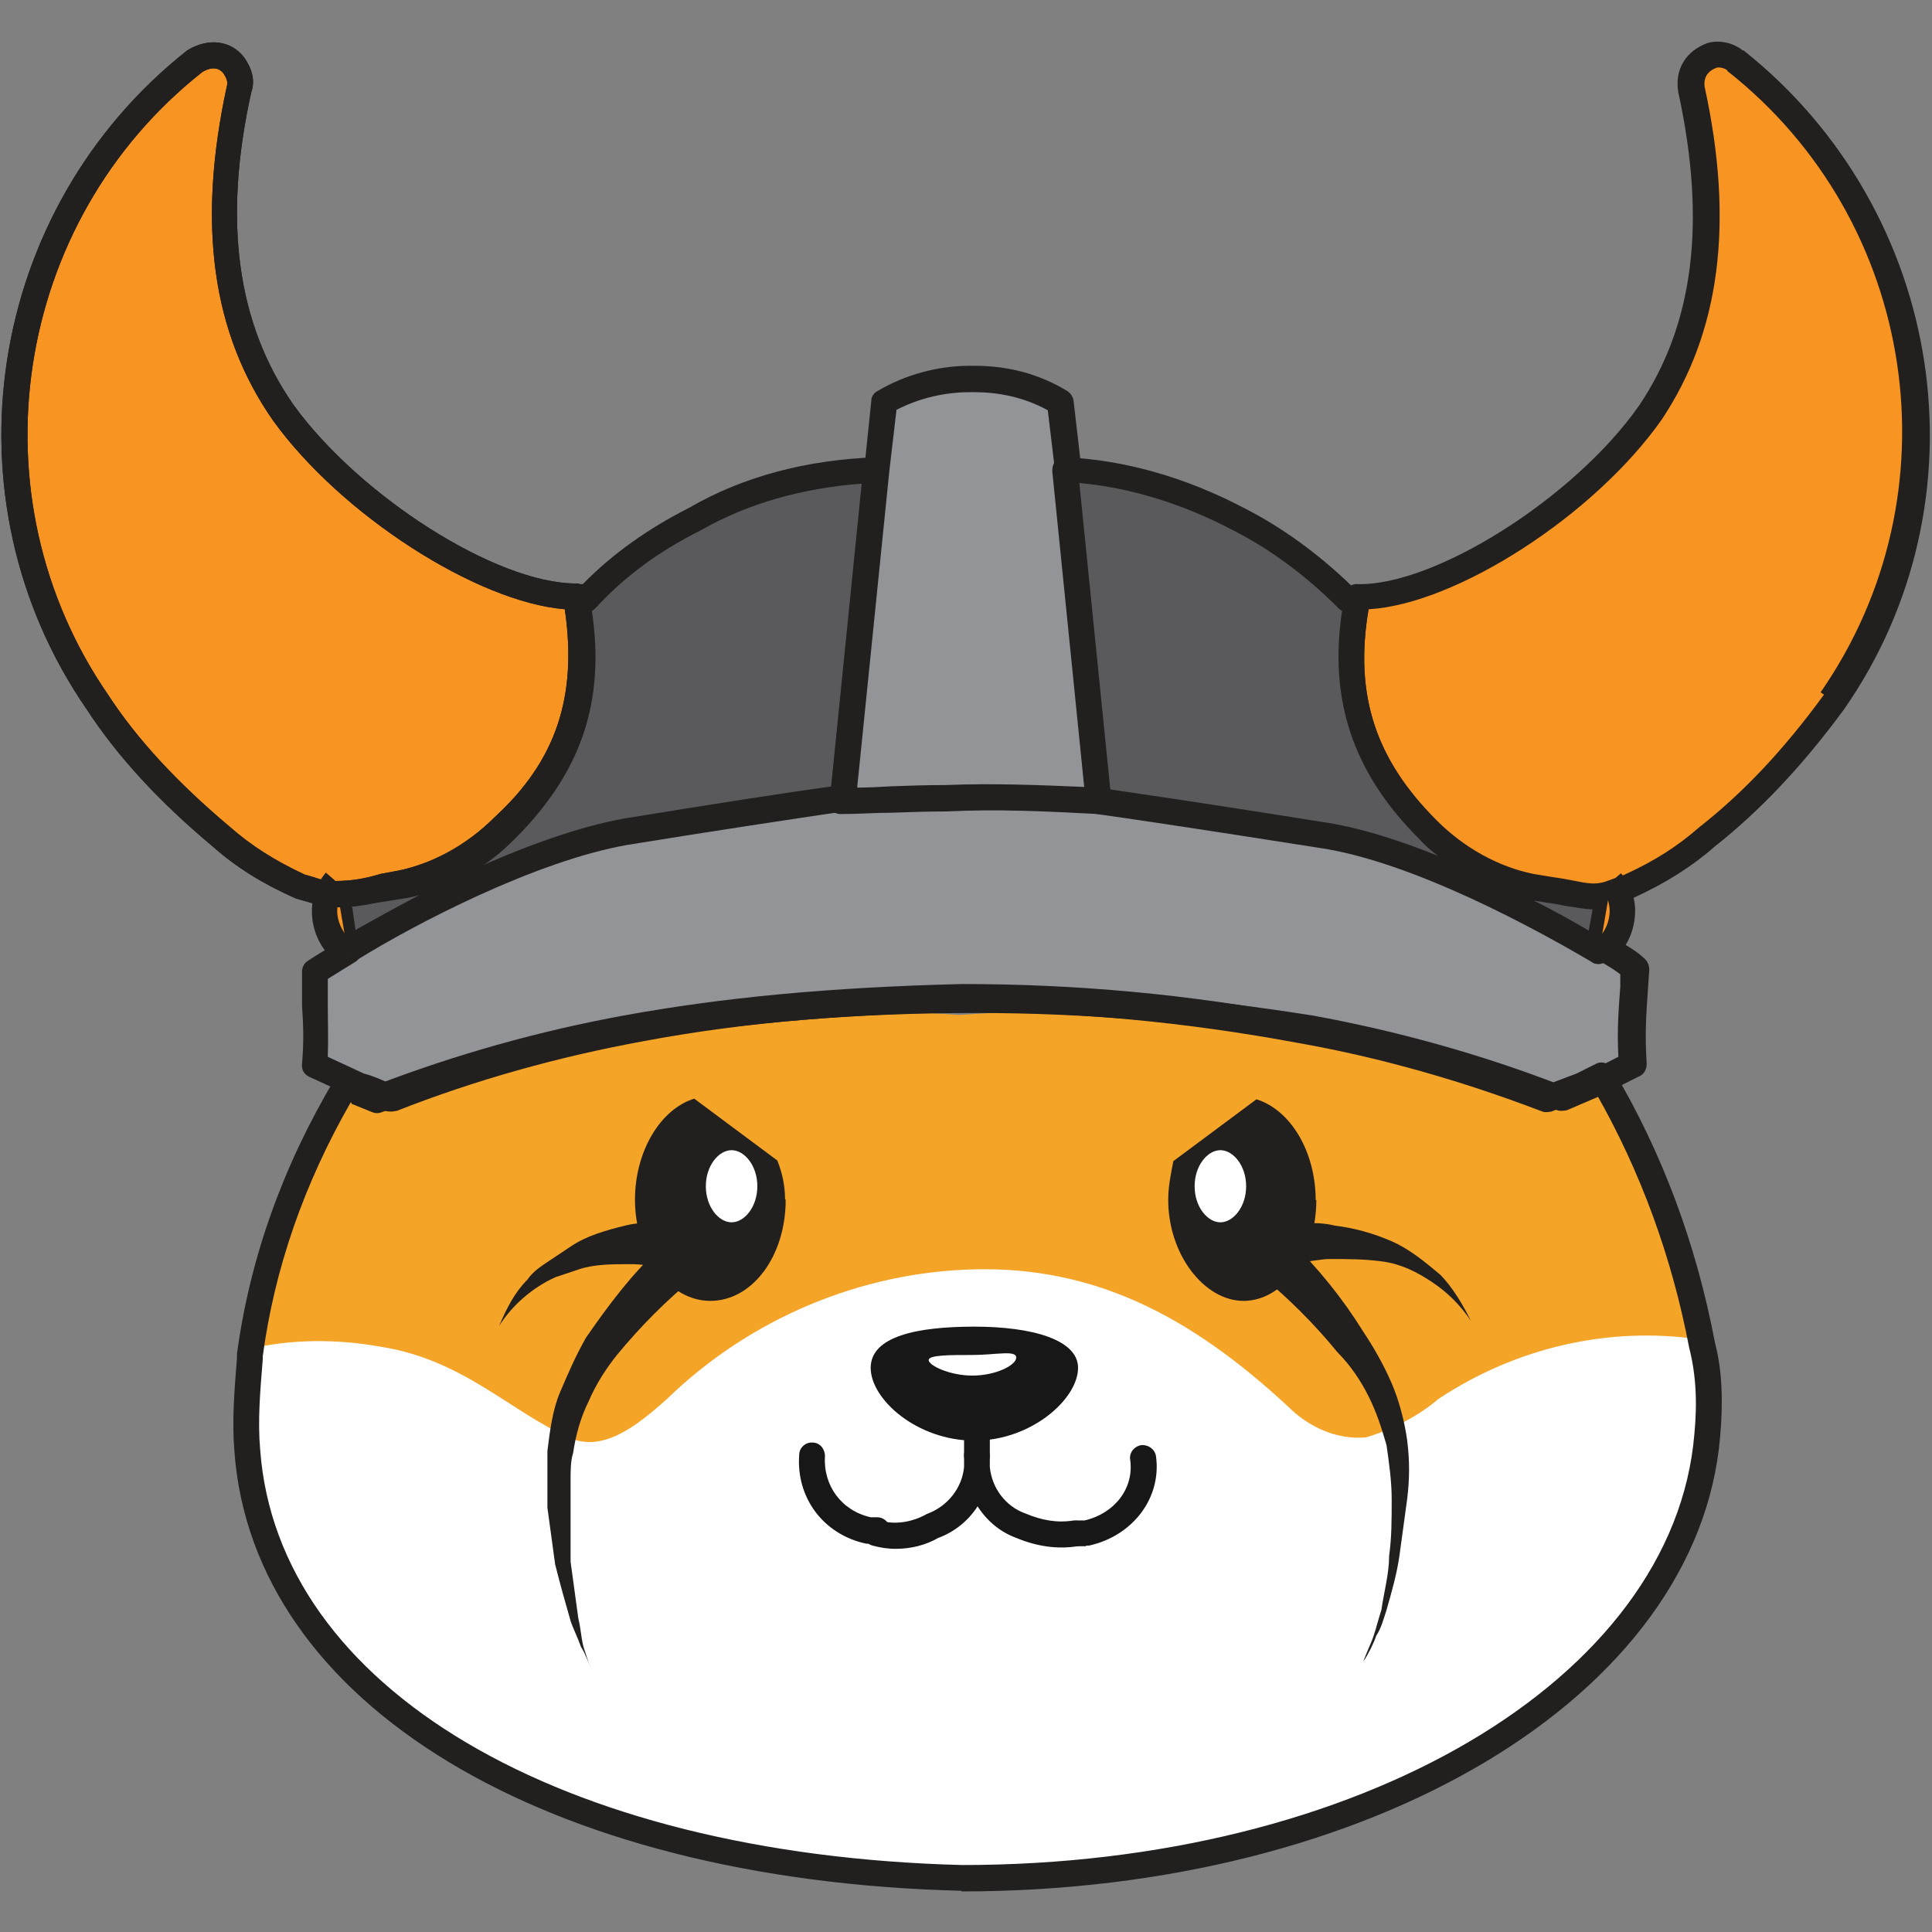 <?xml version="1.0" encoding="UTF-8"?>
<svg id="Layer_1" xmlns="http://www.w3.org/2000/svg" viewBox="0 0 30 30">
  <rect x="0" y="0" width="30" height="30" fill="#808080" stroke="none"/>
  <g id="Layer_2">
    <g id="Layer_4">
      <path d="M26.51,22.24c-.32,3.82-4.82,7.03-11.57,6.87h0c-6.35-.16-10.81-2.81-11.13-6.63-.04-.48,0-.96.04-1.49.2-1.49.72-2.89,1.49-4.18l.48.2c1.25-.48,2.53-.84,3.86-1.09,1.73-.24,3.5-.28,5.22-.16h0c1.73-.12,3.5-.08,5.22.16,1.33.24,2.61.6,3.86,1.09l.48-.2.32-.16c.76,1.29,1.29,2.69,1.57,4.18.08.44.12.92.08,1.37" fill="#f4a427"/>
      <path d="M26.51,22.24c-.32,3.78-4.78,6.87-11.57,6.83h0c-6.35-.16-10.81-2.81-11.13-6.63-.04-.48,0-.96.04-1.49.68-.16,1.37-.16,2.05-.04,1.29.2,2.01,1,2.93,1.41.52.24,1.04-.16,1.53-.6,1.29-1.25,3.01-1.97,4.78-2.01,1.81-.04,3.3.68,4.86,2.13.32.32.76.52,1.21.48.4-.12.8-.32,1.13-.6,1.21-.8,2.65-1.13,4.06-.92.12.52.16.96.12,1.45" fill="#fff"/>
      <path d="M7.82,12.84c-.44.44-1,.76-1.61.88l-.24.04c-.24.08-.48.12-.76.12h-.16c-.12-.04-.28-.08-.4-.12-.44-.2-.84-.44-1.21-.76-.72-.6-1.41-1.29-1.93-2.09C-.7,7.69-.02,3.35,3.04.94c.2-.12.44-.12.6.08.08.12.12.24.08.36-.28,1.29-.52,3.3.68,5.02,1.04,1.45,3.22,2.85,4.54,2.85.28,1.61-.16,2.69-1.13,3.58" fill="#f79422"/>
      <path d="M5.21,14.08h-.16s-.04,0-.06-.01c-.06-.02-.13-.04-.19-.06-.07-.02-.15-.04-.21-.06-.52-.23-.93-.49-1.28-.8-.85-.71-1.49-1.41-1.96-2.13C-.91,7.75-.22,3.25,2.91.78c.33-.2.68-.15.88.11.14.2.17.38.11.55-.44,1.99-.22,3.59.66,4.85,1.03,1.42,3.15,2.77,4.38,2.77.1,0,.18.07.2.17.27,1.57-.1,2.76-1.18,3.76-.48.48-1.09.81-1.71.94l-.25.04c-.24.08-.5.12-.8.12ZM5.08,13.68h.13c.25,0,.47-.04.7-.11l.27-.05c.54-.11,1.07-.4,1.5-.83,0,0,0,0,0,0,.95-.87,1.29-1.87,1.09-3.23-1.36-.11-3.47-1.46-4.53-2.93-.95-1.36-1.18-3.05-.72-5.18.01-.04.03-.09-.05-.21-.1-.13-.25-.07-.33-.02C.2,3.44-.45,7.7,1.68,10.79c.45.69,1.07,1.36,1.89,2.05.33.29.69.52,1.16.74.04.01.11.03.17.05.06.02.12.04.18.05Z" fill="#221f1f"/>
      <path d="M13.61,7.29l-.52,5.14h-.04c-.8.12-1.89.28-3.38.52-1.37.2-3.22,1.17-4.3,1.81l-.12-.84c.24-.04.52-.08.76-.12l.24-.04c.6-.12,1.17-.44,1.61-.88.92-.92,1.41-1.97,1.09-3.62l.16.04c.48-.52,1.04-.92,1.69-1.25.84-.48,1.81-.72,2.81-.76" fill="#5a595c"/>
      <path d="M5.37,14.97s-.06,0-.09-.02c-.06-.03-.1-.09-.11-.15l-.12-.84c-.02-.11.06-.21.17-.23.12-.02.25-.04.38-.06.13-.02.26-.04.38-.06l.24-.04c.54-.11,1.07-.4,1.5-.83,1-1,1.31-2.03,1.03-3.44-.01-.07,0-.14.06-.18.05-.05.12-.07.19-.05h.05c.46-.47,1.01-.86,1.66-1.19.83-.48,1.81-.74,2.9-.78.06,0,.11.02.15.06.04.04.06.1.05.16l-.52,5.14c-.01.1-.1.18-.2.18h-.04l-.16.03c-.78.12-1.81.27-3.18.49-1.47.22-3.45,1.32-4.23,1.78-.03.02-.07.03-.1.03ZM5.47,14.09l.05.35c.27-.15.61-.34.99-.54-.08.02-.15.04-.23.05l-.25.04c-.12.02-.25.04-.38.06-.06,0-.12.02-.19.03ZM9.19,9.48c.21,1.41-.16,2.51-1.19,3.54-.16.16-.32.3-.5.42.71-.31,1.47-.58,2.14-.68,1.37-.22,2.4-.38,3.18-.49h.08s.48-4.76.48-4.76c-.93.07-1.77.31-2.49.72-.66.33-1.19.72-1.64,1.21-.02.02-.04.04-.07.05Z" fill="#221f1f"/>
      <path d="M25.34,16.54l-.32.16h0l-.32.16-.48.2c-1.25-.48-2.53-.84-3.86-1.09-1.73-.32-3.46-.48-5.22-.48h0c-1.77,0-3.5.12-5.22.48-1.33.24-2.61.6-3.86,1.09-.16-.08-.32-.16-.48-.2l-.68-.32c.04-.56,0-.88,0-1.45.12-.08.32-.2.52-.32l.04-.04c1.04-.64,2.89-1.57,4.26-1.81,1.49-.24,2.53-.4,3.38-.52.52-.04,1.09-.04,1.65-.04.84,0,1.61,0,2.37.04.8.12,1.89.28,3.42.52,1.41.2,3.26,1.17,4.34,1.81h.04c.2.12.36.2.48.32-.04.6-.08.92-.04,1.49" fill="#929497"/>
      <path d="M6.05,17.26s-.06,0-.09-.02c-.16-.08-.3-.15-.44-.19l-.72-.33c-.08-.04-.12-.11-.11-.2.03-.36.02-.61,0-.9,0-.16,0-.33,0-.53,0-.07.03-.13.09-.17.12-.08.32-.2.52-.32l.02-.02s.02-.02.04-.03c.91-.56,2.84-1.57,4.33-1.84,1.42-.23,2.49-.4,3.38-.52.54-.04,1.12-.04,1.68-.04.83,0,1.61,0,2.38.04l.35.05c.77.11,1.76.26,3.09.47,1.54.22,3.53,1.32,4.37,1.81.03,0,.06.01.09.03l.12.07c.16.09.29.17.4.28.04.04.06.1.06.16l-.02.29c-.03.43-.05.72-.02,1.17,0,.08-.04.16-.11.19l-.64.32-.49.21s-.1.02-.15,0c-1.23-.47-2.51-.84-3.82-1.07-1.81-.3-3.51-.44-5.19-.44-1.9,0-3.6.14-5.19.44-1.31.24-2.6.6-3.82,1.08-.02,0-.05.01-.07.01ZM15.13,15.33c1.7,0,3.42.15,5.26.44,1.31.24,2.6.6,3.82,1.07l.41-.17.51-.26c-.02-.41,0-.7.03-1.09v-.19c-.06-.05-.14-.1-.24-.16l-.07-.04s-.06-.01-.09-.03c-.78-.46-2.77-1.57-4.27-1.78-1.33-.21-2.33-.36-3.09-.47l-.33-.05c-.74-.04-1.48-.04-2.34-.04-.55,0-1.12,0-1.63.04-.87.13-1.94.29-3.36.52-1.42.25-3.28,1.22-4.17,1.77l-.02.02s-.02.02-.04.03c-.16.1-.31.19-.42.26,0,.15,0,.28,0,.41,0,.25.01.5,0,.8l.56.26c.12.03.27.09.41.16,1.23-.47,2.51-.83,3.81-1.06,1.61-.3,3.33-.45,5.26-.45Z" fill="#221f1f"/>
      <path d="M17.06,12.44c-.72-.04-1.53-.08-2.37-.04-.56,0-1.13.04-1.65.04h.04l.52-5.14.12-1.04c.4-.24.88-.36,1.33-.36h.08c.48,0,.92.12,1.33.36l.12,1.04v.04l.48,5.1Z" fill="#929497"/>
      <path d="M17.06,12.64s0,0-.01,0c-.78-.04-1.54-.08-2.35-.04-.29,0-.58.01-.86.02-.26,0-.51.02-.75.02,0,0,0,0,0,0h-.04c-.11,0-.2-.09-.2-.2,0-.05.02-.1.05-.14l.63-6.08c0-.06.04-.12.1-.15.42-.25.93-.39,1.43-.39h.08c.52,0,1,.13,1.43.39.05.03.09.09.1.15l.12,1.04s0,.06,0,.06l.48,5.09c0,.06-.01.12-.06.16-.04.04-.09.06-.14.06ZM13.92,6.37l-.11.94-.5,4.92c.17,0,.35-.01.52-.02.28-.01.57-.02.86-.02.74-.03,1.44,0,2.15.03l-.46-4.87s0-.05,0-.06l-.11-.92c-.35-.19-.73-.28-1.14-.28h-.08c-.39,0-.8.1-1.14.28Z" fill="#221f1f"/>
      <path d="M25.02,16.9c-.05,0-.1-.02-.14-.06-.04-.04-.06-.09-.06-.14,0-.02,0-.05.02-.08,0-.02.02-.04.04-.06.05-.06.14-.07.22-.04.02.01.05.02.06.04.02.02.04.04.04.06.01.02.02.05.02.08,0,.03,0,.05-.02.08,0,.03-.02.05-.04.07-.04.04-.09.06-.14.06Z" fill="#221f1f"/>
      <path d="M14.93,29.36c-6.47-.16-11-2.9-11.29-6.82-.04-.48,0-.95.04-1.46v-.06c.2-1.48.71-2.91,1.52-4.27.05-.09.16-.12.25-.08l.41.17c1.23-.47,2.51-.83,3.82-1.07,1.53-.28,3.2-.44,5.26-.49,1.79,0,3.51.16,5.27.49,1.31.24,2.59.6,3.82,1.07l.45-.17.3-.15c.09-.05.21-.01.26.08.77,1.29,1.3,2.72,1.59,4.25.11.42.13.9.08,1.46-.34,4.02-5.4,7.06-11.78,7.06ZM5.45,17.11c-.73,1.27-1.19,2.6-1.37,3.95v.05c-.04.49-.08.95-.04,1.4.27,3.7,4.65,6.29,10.9,6.45,6.16,0,11.05-2.88,11.37-6.69h0c.05-.52.02-.95-.08-1.34-.27-1.42-.76-2.75-1.45-3.96l-.15.08-.54.21s-.1.02-.14,0c-1.23-.47-2.51-.84-3.82-1.07-1.73-.32-3.43-.48-5.19-.48-2.03.05-3.68.2-5.19.48-1.31.24-2.6.6-3.82,1.08-.05.02-.1.02-.15,0l-.32-.13Z" fill="#221f1f"/>
      <path d="M28.48,10.91c-.56.76-1.21,1.49-1.97,2.09-.36.32-.76.56-1.21.76l-.2.08-.12.04c-.28.08-.44,0-.96-.08l-.24-.04c-.6-.12-1.17-.44-1.61-.88-.92-.92-1.41-1.97-1.09-3.62,1.29.04,3.5-1.37,4.54-2.85,1.17-1.73.92-3.74.64-5.02-.04-.24.08-.44.32-.52.12-.04.28,0,.36.08,3.05,2.41,3.74,6.79,1.53,9.97" fill="#f79422"/>
      <path d="M24.75,14.12c-.13,0-.26-.02-.42-.05-.1-.02-.21-.04-.35-.06l-.24-.04c-.63-.13-1.24-.46-1.72-.94-1.09-1.09-1.44-2.26-1.14-3.8.02-.1.11-.17.2-.16,1.19.03,3.36-1.33,4.37-2.77.85-1.26,1.05-2.85.61-4.87-.06-.35.12-.64.45-.76.19-.06.43,0,.57.13,3.13,2.47,3.82,6.97,1.55,10.22,0,0,0,0,0,0-.64.87-1.3,1.57-2.01,2.13-.34.3-.75.56-1.25.79l-.34.13c-.11.03-.2.04-.29.04ZM21.25,9.46c-.22,1.33.1,2.32,1.06,3.28.43.43.96.72,1.5.83l.24.04c.14.02.26.04.36.06.25.05.36.07.52.02l.3-.11c.46-.21.82-.44,1.15-.73.69-.54,1.32-1.21,1.94-2.06,2.14-3.08,1.49-7.34-1.49-9.69-.04-.04-.12-.06-.17-.05-.14.05-.21.15-.19.3.46,2.11.24,3.81-.67,5.17-1.05,1.49-3.19,2.86-4.54,2.94Z" fill="#221f1f"/>
      <path d="M24.98,13.88l-.16.88c-1.09-.64-2.93-1.61-4.34-1.81-1.53-.24-2.57-.4-3.42-.52l-.52-5.14c.92.04,1.85.32,2.69.76.64.32,1.21.76,1.69,1.25l.16-.04c-.32,1.61.16,2.69,1.09,3.62.44.44,1,.76,1.61.88.04,0,.2.08.24.08.32.12.64.12.96.04" fill="#5a595c"/>
      <path d="M24.82,14.97s-.07,0-.1-.03c-.78-.46-2.77-1.57-4.27-1.78-1.53-.24-2.57-.4-3.42-.52-.09-.01-.16-.09-.17-.18l-.52-5.14c0-.06.01-.12.05-.16.04-.04.09-.07.15-.06.91.04,1.87.31,2.78.79.57.29,1.13.69,1.66,1.2h.05c.07-.03.14-.01.19.04s.07.12.06.18c-.28,1.39.04,2.45,1.03,3.44.43.43.96.72,1.5.83l.24.04c.14.02.26.04.36.06.25.05.36.07.52.02.07-.02.14,0,.19.04.05.05.07.12.06.18l-.16.88c-.01.06-.05.12-.11.15-.03.01-.06.02-.08.02ZM23.79,13.97c.34.17.64.34.88.48l.06-.33c-.12,0-.25-.03-.4-.05-.1-.02-.21-.04-.35-.06l-.19-.03ZM17.25,12.26c.82.12,1.83.27,3.26.5.57.08,1.2.28,1.82.53-.11-.08-.21-.17-.3-.27-1.02-1.02-1.4-2.15-1.19-3.54-.02,0-.04-.02-.06-.04-.52-.52-1.07-.92-1.64-1.21-.78-.41-1.6-.66-2.38-.73l.48,4.75Z" fill="#221f1f"/>
      <rect x="16.38" y="7.09" width=".16" height=".4" fill="#221f1f"/>
      <path d="M25.02,13.68c.28.32.2.8-.12,1.09l-.08.08" fill="#f79422"/>
      <path d="M24.96,14.99l-.28-.28.08-.08c.13-.11.21-.26.23-.41.02-.15-.02-.29-.12-.4l.3-.26c.17.2.25.45.21.72-.03.25-.16.48-.35.65l-.07.07Z" fill="#221f1f"/>
      <path d="M5.21,13.68c-.28.32-.2.8.12,1.09t.08.08" fill="#f79422"/>
      <path d="M5.27,14.99l-.08-.08c-.19-.16-.31-.39-.34-.64-.03-.27.04-.52.21-.72l.3.26c-.09.11-.14.25-.12.4.02.15.1.3.22.4l.09.09-.28.28Z" fill="#221f1f"/>
      <path d="M13.9,24.05c-.12,0-.24-.02-.35-.05-.11-.03-.17-.14-.14-.25.03-.11.14-.17.25-.14.23.07.5.03.73-.1.33-.12.55-.41.58-.73,0-.06,0-.13,0-.19,0-.1.1-.18.2-.18h0c.1,0,.19.08.2.18,0,.07,0,.13,0,.19.03.32.24.61.55.72.26.11.5.15.75.11.11-.01.21.06.23.17.02.11-.06.21-.17.23-.32.05-.64,0-.95-.13-.25-.09-.46-.27-.6-.49-.14.22-.36.4-.61.49-.19.11-.42.17-.66.17Z" fill="#171717"/>
      <path d="M16.74,21.24c0,.48-.72,1.13-1.61,1.13s-1.61-.64-1.61-1.13.72-.64,1.61-.64,1.61.2,1.61.64" fill="#171717"/>
      <path d="M15.78,21.08c0,.12-.32.28-.68.28s-.68-.16-.68-.24.32-.08.68-.08.68-.08.68.04" fill="#fff"/>
      <path d="M13.61,23.97h-.12s-.03,0-.04,0c-.66-.14-1.09-.71-1.04-1.38,0-.11.1-.2.21-.19.11,0,.19.1.19.21-.03.46.26.85.71.95h.1c.11,0,.2.09.2.2s-.09.2-.2.2Z" fill="#171717"/>
      <path d="M15.17,22.8c-.11,0-.2-.09-.2-.2v-.56c0-.11.09-.2.2-.2s.2.09.2.2v.56c0,.11-.09.2-.2.2Z" fill="#171717"/>
      <path d="M16.86,24.01h-.12c-.11,0-.2-.09-.2-.2s.09-.2.2-.2h.1c.47-.11.77-.5.71-.94-.02-.11.06-.21.17-.23.11-.01.21.06.23.17.09.65-.36,1.24-1.04,1.39-.01,0-.03,0-.04,0Z" fill="#171717"/>
      <path d="M28.6,10.98l-.33-.23c2.14-3.08,1.51-7.32-1.45-9.65l.25-.32c3.12,2.47,3.79,6.95,1.53,10.2Z" fill="#221f1f"/>
      <path d="M5.21,14.08h-.16s-.04,0-.06-.01c-.06-.02-.13-.04-.19-.06-.07-.02-.15-.04-.21-.06-.52-.23-.93-.49-1.28-.8-.85-.71-1.49-1.41-1.96-2.13C-.91,7.75-.22,3.25,2.91.78c.33-.2.68-.15.88.11.14.2.17.38.11.55-.44,1.99-.22,3.59.66,4.85,1.03,1.42,3.15,2.77,4.38,2.77.1,0,.18.07.2.17.27,1.57-.1,2.76-1.18,3.76-.48.48-1.09.81-1.71.94l-.25.04c-.24.08-.5.12-.8.12ZM5.08,13.68h.13c.25,0,.47-.04.7-.11l.27-.05c.54-.11,1.07-.4,1.5-.83,0,0,0,0,0,0,.95-.87,1.29-1.87,1.09-3.23-1.36-.11-3.47-1.46-4.53-2.93-.95-1.36-1.18-3.05-.72-5.18.01-.04.03-.09-.05-.21-.1-.13-.25-.07-.33-.02C.2,3.44-.45,7.7,1.68,10.79c.45.69,1.07,1.36,1.89,2.05.33.29.69.52,1.16.74.04.01.11.03.17.05.06.02.12.04.18.05Z" fill="#221f1f"/>
      <path d="M12.2,18.63c0,.88-.52,1.57-1.17,1.57s-1.17-.72-1.17-1.57c0-.76.4-1.41.92-1.57l1.29.96c.08.2.12.4.12.6Z" fill="#221f1f"/>
      <path d="M11.76,18.42c0,.32-.2.56-.4.56s-.4-.24-.4-.56.2-.56.4-.56.4.24.4.56" fill="#fff"/>
      <path d="M10.79,19.83c-.44.36-.84.76-1.21,1.21-.16.2-.32.44-.44.72-.12.24-.2.52-.24.8-.04.12-.04.28-.04.4v1.29c.04.28.08.6.12.88.04.16.04.28.08.44.04.12.08.28.16.4-.08-.12-.12-.28-.2-.4-.04-.12-.12-.28-.16-.4-.08-.28-.16-.56-.24-.88-.04-.28-.08-.6-.12-.88v-.88c.04-.32.08-.64.2-.92s.24-.56.4-.84c.36-.52.72-1,1.17-1.41.16-.12.36-.12.52,0,.12.08.16.32,0,.48h0Z" fill="#221f1f"/>
      <path d="M10.51,19.71h-.2l-.2-.04c-.12-.04-.24-.04-.36-.04-.24,0-.52,0-.76.08-.12.04-.24.08-.36.12-.36.16-.68.44-.88.76.12-.28.24-.52.44-.72.08-.12.2-.2.32-.28s.24-.16.36-.24c.24-.16.52-.24.84-.32.16-.04.28-.04.44-.04h.4s.04,0,0,0c.2,0,.36.16.4.36s-.2.36-.44.36c.04,0,0,0,0,0" fill="#221f1f"/>
      <path d="M20.44,18.63c0,.88-.52,1.57-1.13,1.57s-1.17-.72-1.17-1.57c0-.2.04-.4.08-.6l1.29-.96c.52.16.92.8.92,1.57Z" fill="#221f1f"/>
      <path d="M18.55,18.42c0,.32.2.56.4.56s.4-.24.4-.56-.2-.56-.4-.56-.4.24-.4.56" fill="#fff"/>
      <path d="M20.04,19.27c.44.44.8.88,1.13,1.41.16.24.32.52.44.8s.2.6.24.88c.04.32.04.6,0,.92-.04.28-.08.6-.12.88s-.12.56-.2.84c-.04.12-.08.28-.16.4-.04.12-.12.28-.2.4.04-.12.12-.28.16-.4.04-.12.08-.28.12-.4.04-.28.12-.56.12-.84.04-.28.04-.56.04-.88,0-.28-.04-.56-.08-.84-.08-.28-.16-.52-.28-.76-.12-.24-.28-.48-.48-.68-.36-.44-.76-.84-1.21-1.21h0c-.16-.16-.16-.36,0-.52.12-.12.32-.16.48-.04v.04" fill="#221f1f"/>
      <path d="M19.8,18.99h.44c.16,0,.32,0,.48.04.32.04.6.12.88.24s.52.32.76.52c.2.2.36.48.48.72-.16-.24-.36-.44-.6-.6s-.48-.28-.76-.32c-.28-.04-.56-.04-.84-.04-.12,0-.28.04-.4.04l-.2.04h-.2c-.2.04-.4-.12-.4-.32-.04-.2.12-.4.32-.4h.08" fill="#221f1f"/>
    </g>
  </g>
</svg>